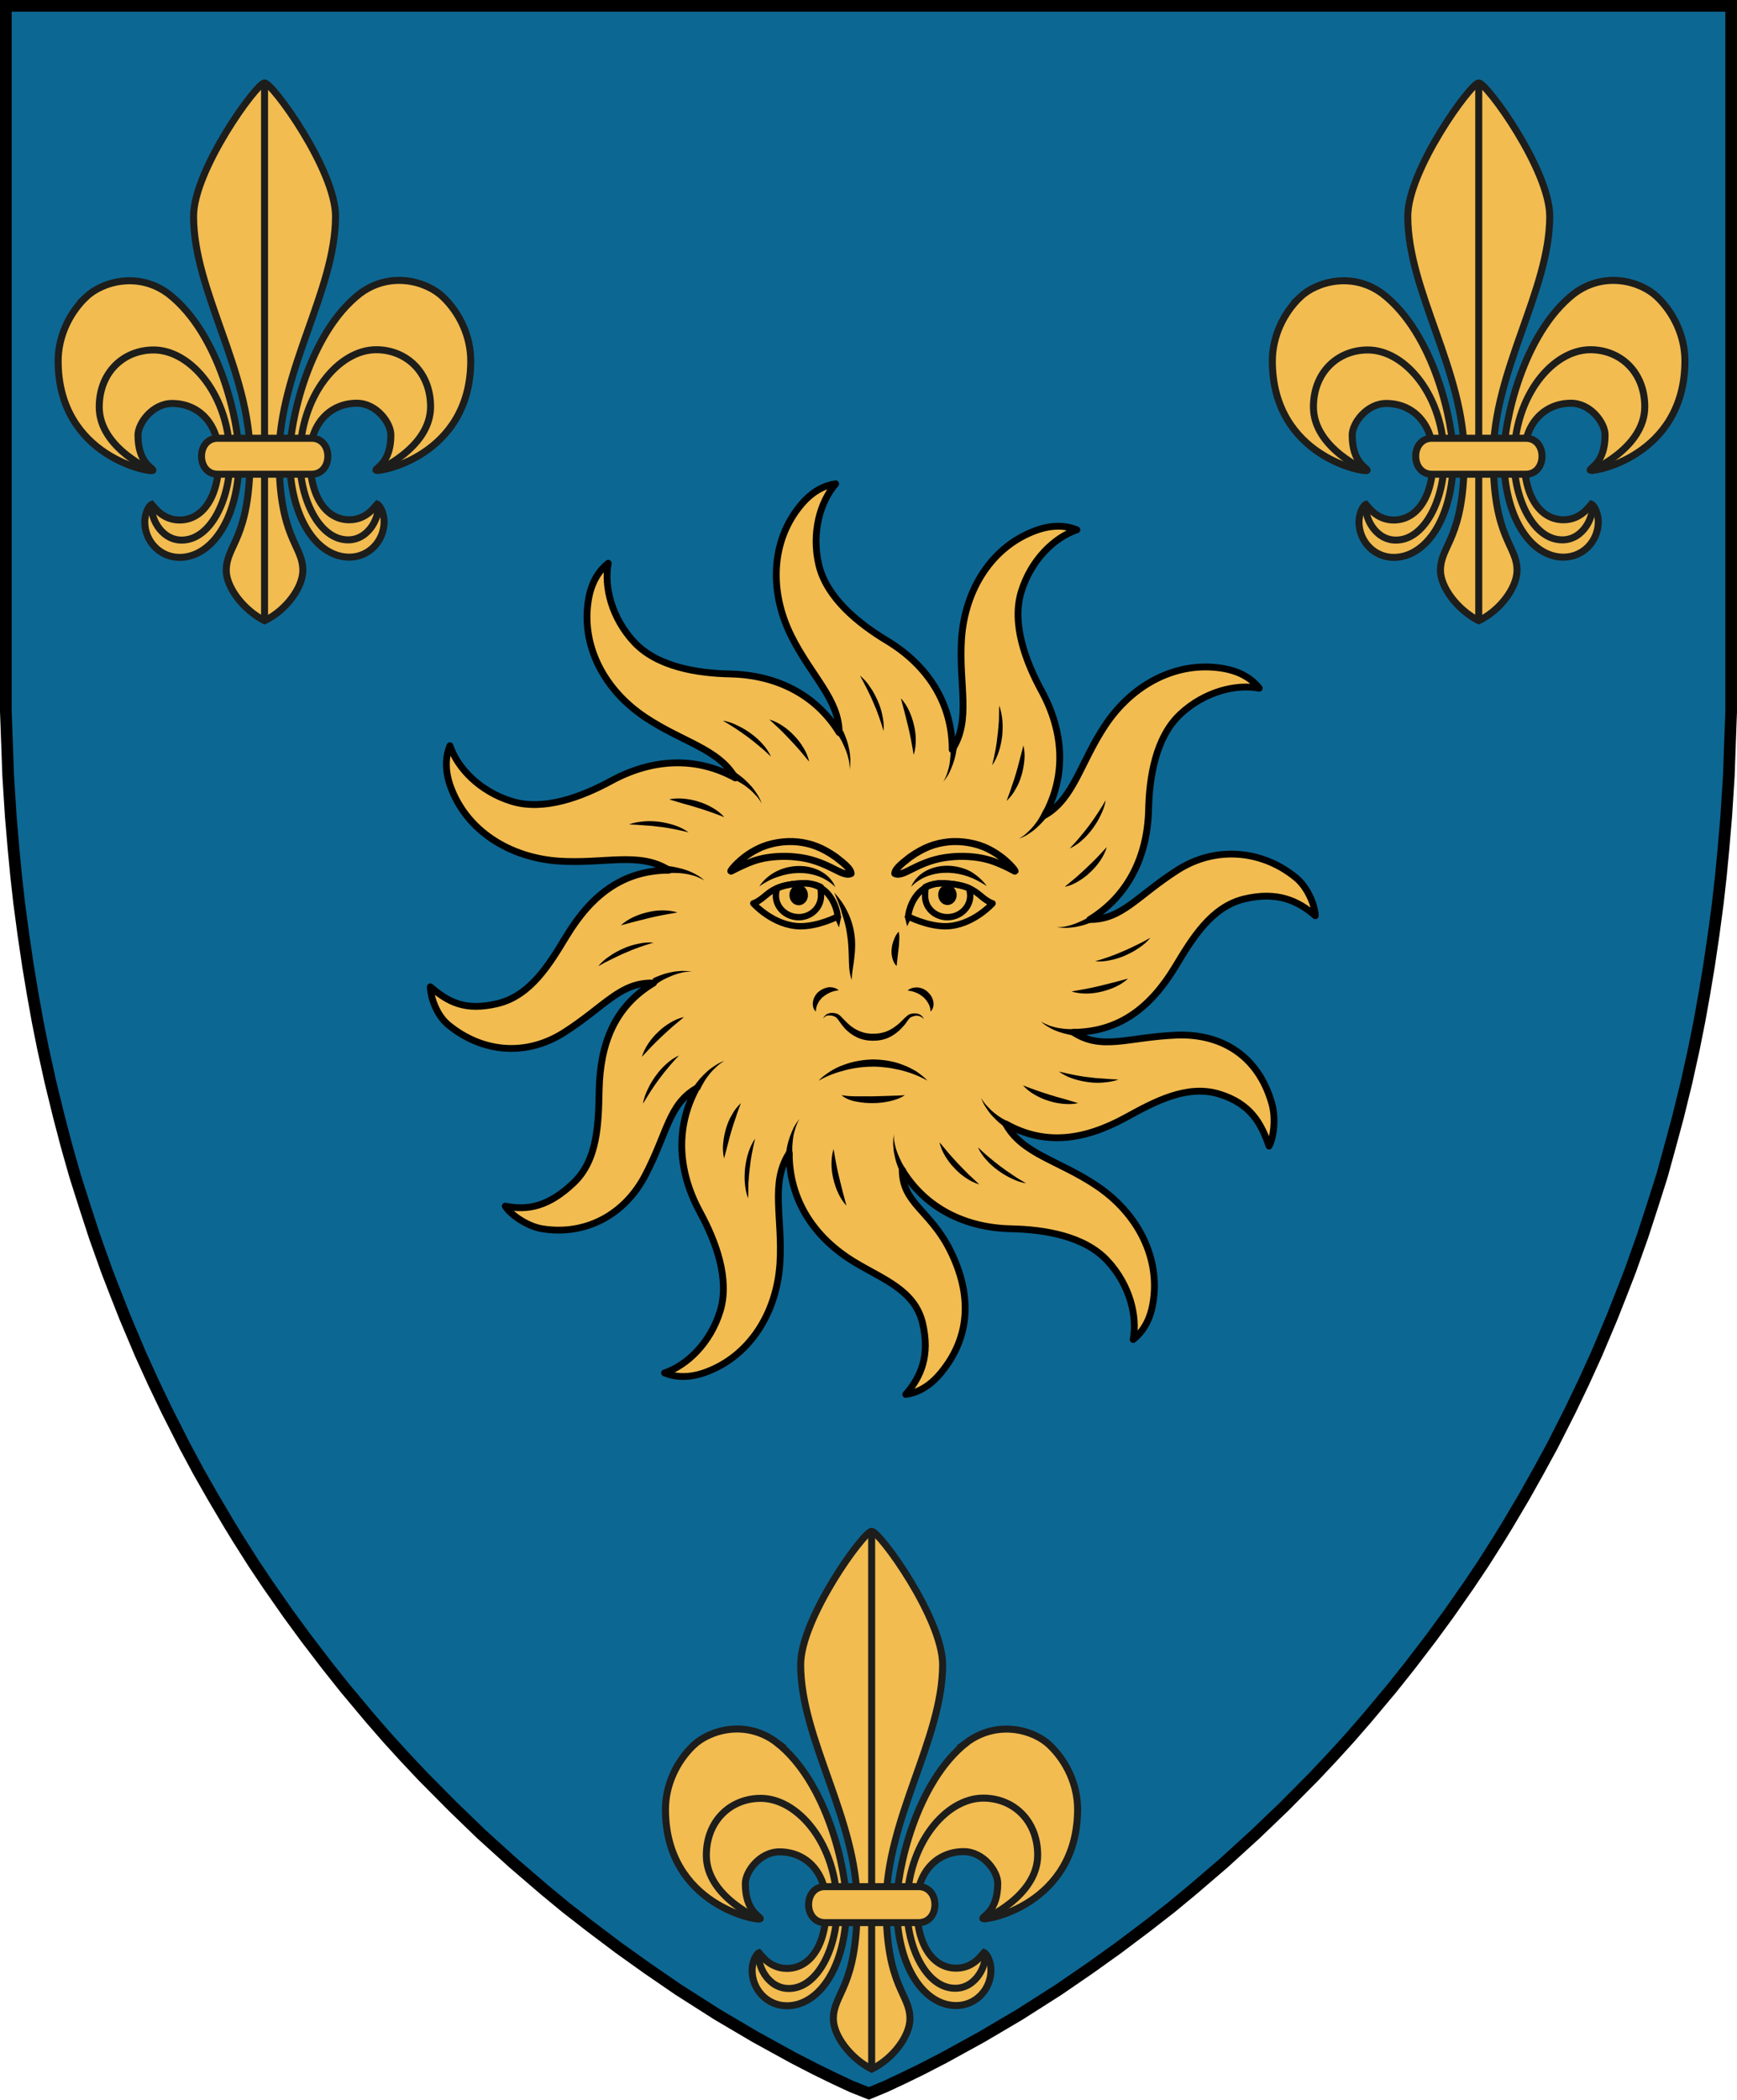 <?xml version="1.0" encoding="UTF-8" standalone="no"?>
<!-- Generator: Adobe Illustrator 23.0.2, SVG Export Plug-In . SVG Version: 6.00 Build 0)  -->

<svg
   xmlns:dc="http://purl.org/dc/elements/1.1/"
   xmlns:cc="http://creativecommons.org/ns#"
   xmlns:rdf="http://www.w3.org/1999/02/22-rdf-syntax-ns#"
   xmlns:svg="http://www.w3.org/2000/svg"
   xmlns="http://www.w3.org/2000/svg"
   xmlns:sodipodi="http://sodipodi.sourceforge.net/DTD/sodipodi-0.dtd"
   xmlns:inkscape="http://www.inkscape.org/namespaces/inkscape"
   version="1.1"
   id="Layer_1"
   x="0px"
   y="0px"
   width="743.9"
   height="898.798"
   viewBox="0 0 743.9 898.798"
   xml:space="preserve"
   sodipodi:docname="Brasão_da_França_Equinocial_(Maranhão)-1614.svg"
   inkscape:version="0.92.4 5da689c313, 2019-01-14"><defs
   id="defs1092">
	
	

		
		
		
		
		
		
		
		
		
		
		
		
		
		
		
		
		
		
		
		
		
		
		
		
		
		
		
		
		
		
		
		
		
		
		
		
		
		
		
		
		
		
		
		
		
		
		
		
		
		
		
		
		
		
		
		
		
		
		
		
		
		
		
	
			
			
			
				
			
				
			
			
			
			
				
			
				
			
			
		
			
		
			
		
			
		
			
		
			
		
			
		
			
		
			
		
			
		
			
		
			
		
			
		
			
		
			
		
			
		
			
		
			
		
			
		
			
		
			
		
			
		
			
		
			
		
			
		
			
		
			
		
			
		
			
		
			
		
			
		
			
		
			
		
			
		
			
		
			
		
			
		
			
		
			
		
			
		
			
		
			
		
			
		
			
		
			
		
			
		
			
		
			
		
			
		</defs><sodipodi:namedview
   pagecolor="#ffffff"
   bordercolor="#666666"
   borderopacity="1"
   objecttolerance="10"
   gridtolerance="10"
   guidetolerance="10"
   inkscape:pageopacity="0"
   inkscape:pageshadow="2"
   inkscape:window-width="1366"
   inkscape:window-height="716"
   id="namedview1090"
   showgrid="false"
   inkscape:zoom="0.54183485"
   inkscape:cx="339.65235"
   inkscape:cy="449.39893"
   inkscape:window-x="0"
   inkscape:window-y="28"
   inkscape:window-maximized="1"
   inkscape:current-layer="Layer_1"
   fit-margin-top="0"
   fit-margin-left="0"
   fit-margin-right="0"
   fit-margin-bottom="0" />
<polygon
   id="polygon815"
   points="505.4,870.9 517.3,862.4 529.4,853.3 540.2,844.9 549.4,837.3 562.8,825.8 576.4,813.4 588.5,801.8 601.4,788.8 609.3,780.4 616.5,772.5 623.9,764 634.7,751.1 642.5,741.3 651.6,729.4 659,719.3 667.6,707 673.9,697.6 680.5,687.2 684.3,681 691.4,669 697.4,658.3 703.4,647.3 711,632.3 716.8,620.2 722.4,607.9 728.9,592.5 733.2,581.6 736.8,572.3 742,557.7 746.4,544.2 750.4,531.6 753.9,518.9 757.3,506.3 760.9,491.6 764.1,477.1 766.4,465.6 768.5,453.9 770.5,441.9 772.5,428.4 774.3,414.9 775.6,403.3 776.7,391.8 777.9,377.7 779,360.4 779.4,349.2 780,332.9 780,30.9 41.1,30.9 41.1,332.9 41.7,349.2 42.1,360.4 43.2,377.7 44.4,391.8 45.5,403.3 46.8,414.9 48.6,428.4 50.6,441.9 52.6,453.9 54.7,465.6 57,477.1 60.2,491.6 63.8,506.3 67.1,518.9 70.7,531.6 74.7,544.2 79.1,557.7 84.3,572.3 87.9,581.6 92.2,592.5 98.7,607.9 104.3,620.2 110.1,632.3 117.7,647.3 123.7,658.3 129.7,669 136.8,681 140.6,687.2 147.2,697.6 153.5,707 162.1,719.3 169.5,729.4 178.6,741.3 186.4,751.1 197.2,764 204.6,772.5 211.8,780.4 219.7,788.8 232.6,801.8 244.6,813.4 258.3,825.8 271.7,837.3 280.9,844.9 291.7,853.3 303.8,862.4 315.7,870.9 329.1,880.1 345.9,890.8 362.2,900.4 378.4,909.3 387.9,914.2 395.7,918 403.4,921.6 410.7,924.5 417.7,921.6 425.4,918 433.2,914.2 442.7,909.3 458.9,900.4 475.2,890.8 492,880.1 "
   style="fill:#0d6793"
   transform="translate(-37.5,-28.4)" /><g
   id="g944"><path
     inkscape:connector-curvature="0"
     id="path1537"
     d="m 332.5,745.8 c -13.1,-9.8 -28.6,-5.3 -35.6,1.4 -7,6.7 -11.9,16.7 -11.9,27.3 0,41.4 40.6,48.1 40.6,46.8 0,-1 -6.4,-3.1 -6.4,-15 0,-5.2 6.3,-13.6 14.6,-13.6 11.1,0 20.1,8.3 20.1,23.1 0,17.5 -7.3,26.8 -16.9,26.8 -7.5,0 -11.1,-5.9 -11.9,-6.7 -1.4,0.6 -3,4.2 -3,7.5 0,8.3 6.5,15.2 14.9,15.2 13.8,0 25.5,-16.7 25.5,-42.9 0.1,-14.9 -8.1,-52.8 -30,-69.9 z"
     style="fill:#f2bc51;stroke:#1d1d1b;stroke-width:3;stroke-miterlimit:10" /><path
     inkscape:connector-curvature="0"
     id="path1517"
     d="m 414.1,745.8 c -21.9,17.1 -30.1,55 -30.1,69.8 0,26.2 11.7,42.9 25.5,42.9 8.4,0 14.9,-6.9 14.9,-15.2 0,-3.3 -1.6,-6.9 -3,-7.5 -0.8,0.8 -4.4,6.7 -11.9,6.7 -9.6,0 -16.9,-9.3 -16.9,-26.8 0,-14.8 9.1,-23.1 20.1,-23.1 8.4,0 14.6,8.4 14.6,13.6 0,11.9 -6.4,14 -6.4,15 0,1.3 40.6,-5.4 40.6,-46.8 0,-10.6 -4.9,-20.6 -11.9,-27.3 -6.8,-6.6 -22.3,-11 -35.5,-1.3 z"
     style="fill:#f2bc51;stroke:#1d1d1b;stroke-width:3;stroke-miterlimit:10" /><path
     inkscape:connector-curvature="0"
     id="path1493"
     d="m 403.7,712.6 c 0,-19.8 -27,-57.1 -30.4,-57.1 -3.4,0 -30.4,37.3 -30.4,57.1 0,31.9 24.2,66.1 24.2,102.8 0,35.4 -10.2,37.7 -10.2,48.8 0,7.1 7.2,16.8 16.4,21.5 9.4,-4.6 16.4,-14.4 16.4,-21.5 0,-11.1 -10.2,-13.4 -10.2,-48.8 0,-36.8 24.2,-71 24.2,-102.8 z"
     style="fill:#f2bc51;stroke:#1d1d1b;stroke-width:3;stroke-miterlimit:10" /><path
     inkscape:connector-curvature="0"
     id="path1705"
     d="m 325.3,836.2 c -1.4,4.2 3.2,15 12.5,15 12.5,0 20.7,-17.7 20.7,-34.6 0,-27.2 -16.7,-46.8 -32.7,-46.8 -12.9,0 -23.3,9.6 -23.3,24.4 0,17.9 23.2,27.5 23.2,27.5"
     style="fill:none;stroke:#1d1d1b;stroke-width:3;stroke-miterlimit:10" /><path
     inkscape:connector-curvature="0"
     id="path1669"
     d="m 421.2,821.6 c 0,0 23.2,-9.7 23.2,-27.5 0,-14.8 -10.4,-24.4 -23.3,-24.4 -16,0 -32.7,19.6 -32.7,46.8 0,16.9 8.2,34.6 20.7,34.6 9.3,0 13.9,-10.8 12.5,-15"
     style="fill:none;stroke:#1d1d1b;stroke-width:3;stroke-miterlimit:10" /><line
     id="line827"
     y2="885.7"
     x2="373.3"
     y1="655.4"
     x1="373.3"
     style="fill:none;stroke:#1d1d1b;stroke-width:3;stroke-miterlimit:10" /><path
     inkscape:connector-curvature="0"
     id="path1575"
     d="m 393.5,807.6 h -40.3 c -4.2,0 -6.9,3.4 -6.9,7.7 0,4.2 2.7,7.7 6.9,7.7 h 40.3 c 4.2,0 6.9,-3.4 6.9,-7.7 0,-4.2 -2.7,-7.7 -6.9,-7.7 z"
     style="fill:#f2bc51;stroke:#1d1d1b;stroke-width:3;stroke-miterlimit:10" /></g><g
   id="g1740"
   transform="translate(-37.5,-28.4)"><path
     id="path1519"
     d="m 707.1,266.9 c 8.4,0 14.9,-6.9 14.9,-15.2 0,-3.3 -1.6,-6.9 -3,-7.5 -0.8,0.8 -4.4,6.7 -11.9,6.7 -9.6,0 -16.9,-9.3 -16.9,-26.8 0,-14.8 9.1,-23.1 20.1,-23.1 8.4,0 14.6,8.4 14.6,13.6 0,11.9 -6.4,14 -6.4,15 0,1.3 40.6,-5.4 40.6,-46.8 0,-10.6 -4.9,-20.6 -11.9,-27.3 -7,-6.7 -22.5,-11.2 -35.6,-1.4 -21.9,17.1 -30.1,55 -30.1,69.8 0.1,26.3 11.8,43 25.6,43 z"
     style="fill:#f2bc51;stroke:#1d1d1b;stroke-width:3;stroke-miterlimit:10"
     inkscape:connector-curvature="0" /><path
     id="path1511"
     d="m 594.3,155.6 c -7,6.7 -11.9,16.7 -11.9,27.3 0,41.4 40.6,48.1 40.6,46.8 0,-1 -6.4,-3.1 -6.4,-15 0,-5.2 6.3,-13.6 14.6,-13.6 11.1,0 20.1,8.3 20.1,23.1 0,17.5 -7.3,26.8 -16.9,26.8 -7.5,0 -11.1,-5.9 -11.9,-6.7 -1.4,0.6 -3,4.2 -3,7.5 0,8.3 6.5,15.2 14.9,15.2 13.8,0 25.5,-16.7 25.5,-42.9 0,-14.8 -8.2,-52.7 -30.1,-69.8 -12.9,-9.8 -28.5,-5.4 -35.5,1.3 z"
     style="fill:#f2bc51;stroke:#1d1d1b;stroke-width:3;stroke-miterlimit:10"
     inkscape:connector-curvature="0" /><path
     id="path1507"
     d="m 654.4,272.6 c 0,7.1 7.2,16.8 16.4,21.5 9.4,-4.5 16.4,-14.4 16.4,-21.5 0,-11.1 -10.2,-13.4 -10.2,-48.8 0,-36.8 24.2,-71 24.2,-102.8 0,-19.8 -27,-57.1 -30.4,-57.1 -3.4,0 -30.4,37.3 -30.4,57.1 0,31.9 24.2,66.1 24.2,102.8 0,35.4 -10.2,37.7 -10.2,48.8 z"
     style="fill:#f2bc51;stroke:#1d1d1b;stroke-width:3;stroke-miterlimit:10"
     inkscape:connector-curvature="0" /><path
     id="path1683"
     d="m 622.8,244.6 c -1.4,4.2 3.2,15 12.5,15 12.5,0 20.7,-17.7 20.7,-34.6 0,-27.2 -16.7,-46.8 -32.7,-46.8 -12.9,0 -23.3,9.6 -23.3,24.4 0,17.9 23.2,27.5 23.2,27.5"
     style="fill:none;stroke:#1d1d1b;stroke-width:3;stroke-miterlimit:10"
     inkscape:connector-curvature="0" /><path
     id="path1661"
     d="m 718.7,230 c 0,0 23.2,-9.7 23.2,-27.5 0,-14.8 -10.4,-24.4 -23.3,-24.4 -16,0 -32.7,19.6 -32.7,46.8 0,16.9 8.2,34.6 20.7,34.6 9.3,0 13.9,-10.8 12.5,-15"
     style="fill:none;stroke:#1d1d1b;stroke-width:3;stroke-miterlimit:10"
     inkscape:connector-curvature="0" /><line
     id="line835"
     y2="293.3"
     x2="670.8"
     y1="63"
     x1="670.8"
     style="fill:none;stroke:#1d1d1b;stroke-width:3;stroke-miterlimit:10" /><path
     id="path1571"
     d="m 691,216 h -40.3 c -4.2,0 -6.9,3.4 -6.9,7.7 0,4.3 2.7,7.7 6.9,7.7 H 691 c 4.2,0 6.9,-3.4 6.9,-7.7 0,-4.3 -2.7,-7.7 -6.9,-7.7 z"
     style="fill:#f2bc51;stroke:#1d1d1b;stroke-width:3;stroke-miterlimit:10"
     inkscape:connector-curvature="0" /></g><g
   id="g1749"
   transform="translate(-37.5,-28.4)"><path
     id="path1469"
     d="m 134.4,272.6 c 0,7.1 7.2,16.8 16.4,21.5 9.4,-4.5 16.4,-14.4 16.4,-21.5 0,-11.1 -10.2,-13.4 -10.2,-48.8 0,-36.8 24.2,-71 24.2,-102.8 0,-19.8 -27,-57.1 -30.4,-57.1 -3.4,0 -30.4,37.3 -30.4,57.1 0,31.9 24.2,66.1 24.2,102.8 0,35.4 -10.2,37.7 -10.2,48.8 z"
     style="fill:#f2bc51;stroke:#1d1d1b;stroke-width:3;stroke-miterlimit:10"
     inkscape:connector-curvature="0" /><path
     id="path1463"
     d="m 187.1,266.9 c 8.4,0 14.9,-6.9 14.9,-15.2 0,-3.3 -1.6,-6.9 -3,-7.5 -0.8,0.8 -4.4,6.7 -11.9,6.7 -9.6,0 -16.9,-9.3 -16.9,-26.8 0,-14.8 9.1,-23.1 20.1,-23.1 8.4,0 14.6,8.4 14.6,13.6 0,11.9 -6.4,14 -6.4,15 0,1.3 40.6,-5.4 40.6,-46.8 0,-10.6 -4.9,-20.6 -11.9,-27.3 -7,-6.7 -22.5,-11.2 -35.6,-1.4 -21.9,17.1 -30.1,55 -30.1,69.8 0.1,26.3 11.8,43 25.6,43 z"
     style="fill:#f2bc51;stroke:#1d1d1b;stroke-width:3;stroke-miterlimit:10"
     inkscape:connector-curvature="0" /><path
     id="path1457"
     d="m 74.3,155.6 c -7,6.7 -11.9,16.7 -11.9,27.3 0,41.4 40.6,48.1 40.6,46.8 0,-1 -6.4,-3.1 -6.4,-15 0,-5.2 6.3,-13.6 14.6,-13.6 11.1,0 20.1,8.3 20.1,23.1 0,17.5 -7.3,26.8 -16.9,26.8 -7.5,0 -11.1,-5.9 -11.9,-6.7 -1.4,0.6 -3,4.2 -3,7.5 0,8.3 6.5,15.2 14.9,15.2 13.8,0 25.5,-16.7 25.5,-42.9 0,-14.8 -8.2,-52.7 -30.1,-69.8 -12.9,-9.8 -28.5,-5.4 -35.5,1.3 z"
     style="fill:#f2bc51;stroke:#1d1d1b;stroke-width:3;stroke-miterlimit:10"
     inkscape:connector-curvature="0" /><path
     id="path1711"
     d="m 198.7,230 c 0,0 23.2,-9.7 23.2,-27.5 0,-14.8 -10.4,-24.4 -23.3,-24.4 -16,0 -32.7,19.6 -32.7,46.8 0,16.9 8.2,34.6 20.7,34.6 9.3,0 13.9,-10.8 12.5,-15"
     style="fill:none;stroke:#1d1d1b;stroke-width:3;stroke-miterlimit:10"
     inkscape:connector-curvature="0" /><path
     id="path1687"
     d="m 102.8,244.6 c -1.4,4.2 3.2,15 12.5,15 12.5,0 20.7,-17.7 20.7,-34.6 0,-27.2 -16.7,-46.8 -32.7,-46.8 -12.9,0 -23.3,9.6 -23.3,24.4 0,17.9 23.2,27.5 23.2,27.5"
     style="fill:none;stroke:#1d1d1b;stroke-width:3;stroke-miterlimit:10"
     inkscape:connector-curvature="0" /><line
     id="line845"
     y2="293.3"
     x2="150.8"
     y1="63"
     x1="150.8"
     style="fill:none;stroke:#1d1d1b;stroke-width:3;stroke-miterlimit:10" /><path
     id="path1565"
     d="m 171,216 h -40.3 c -4.2,0 -6.9,3.4 -6.9,7.7 0,4.3 2.7,7.7 6.9,7.7 H 171 c 4.2,0 6.9,-3.4 6.9,-7.7 0,-4.3 -2.7,-7.7 -6.9,-7.7 z"
     style="fill:#f2bc51;stroke:#1d1d1b;stroke-width:3;stroke-miterlimit:10"
     inkscape:connector-curvature="0" /></g><polygon
   id="polygon857"
   points="504.3,870.9 516.2,862.4 528.3,853.3 539.1,844.9 548.3,837.3 561.7,825.8 575.3,813.4 587.4,801.8 600.3,788.8 608.2,780.4 615.4,772.5 622.8,764 633.6,751.1 641.4,741.3 650.5,729.4 657.9,719.3 666.5,707 672.8,697.6 679.4,687.2 683.2,681 690.3,669 696.3,658.3 702.3,647.3 709.9,632.3 715.7,620.2 721.3,607.9 727.8,592.5 732.1,581.6 735.7,572.3 740.9,557.7 745.3,544.2 749.3,531.6 752.8,518.9 756.2,506.3 759.8,491.6 763,477.1 765.3,465.6 767.4,453.9 769.4,441.9 771.4,428.4 773.2,414.9 774.5,403.3 775.6,391.8 776.8,377.7 777.9,360.4 778.3,349.2 778.9,332.9 778.9,30.9 40,30.9 40,332.9 40.6,349.2 41,360.4 42.1,377.7 43.3,391.8 44.4,403.3 45.7,414.9 47.5,428.4 49.5,441.9 51.5,453.9 53.6,465.6 55.9,477.1 59.1,491.6 62.7,506.3 66,518.9 69.6,531.6 73.6,544.2 78,557.7 83.2,572.3 86.8,581.6 91.1,592.5 97.6,607.9 103.2,620.2 109,632.3 116.6,647.3 122.5,658.3 128.6,669 135.7,681 139.5,687.2 146.1,697.6 152.4,707 161,719.3 168.4,729.4 177.5,741.3 185.3,751.1 196.1,764 203.5,772.5 210.7,780.4 218.6,788.8 231.5,801.8 243.5,813.4 257.2,825.8 270.6,837.3 279.8,844.9 290.6,853.3 302.7,862.4 314.6,870.9 328,880.1 344.8,890.8 361.1,900.4 377.3,909.3 386.8,914.2 394.6,918 402.3,921.6 409.6,924.5 416.6,921.6 424.3,918 432.1,914.2 441.6,909.3 457.8,900.4 474.1,890.8 490.9,880.1 "
   style="fill:none;stroke:#000000;stroke-width:5;stroke-miterlimit:10"
   transform="translate(-37.5,-28.4)" /><g
   id="g1653"
   transform="translate(-37.5,159.6)"><path
     id="path1577"
     d="m 431,216 h -40.3 c -4.2,0 -6.9,3.4 -6.9,7.7 0,4.3 2.7,7.7 6.9,7.7 H 431 c 4.2,0 6.9,-3.4 6.9,-7.7 0,-4.3 -2.7,-7.7 -6.9,-7.7 z"
     style="fill:#f2bc51;stroke:#1d1d1b;stroke-width:3;stroke-miterlimit:10"
     inkscape:connector-curvature="0" /><path
     inkscape:connector-curvature="0"
     id="path861"
     d="m 541.2,283.5 c -21,0.9 -31.7,6.7 -44,-1.2 19.7,-0.2 33.1,-10.6 43.7,-28.2 7.2,-11.9 15.3,-25.5 29.5,-28.9 13.9,-3.3 22.8,0.6 30.4,7.2 0,-3.8 -3,-12 -8.3,-16.3 -14.5,-11.9 -34.4,-13.7 -50.8,-3.2 -17.2,11 -23.7,21.2 -37.5,21.1 16.3,-10 24.7,-26.8 25.2,-46.9 0.3,-13.9 3,-31.1 13.6,-41 10.4,-9.7 23.9,-13 33.8,-11.1 -3.6,-4.6 -9,-7.4 -15.7,-8.5 -19.3,-3.2 -38.4,6.5 -50.3,24.4 -10.7,16.1 -13.4,31.3 -25.9,38.5 9.3,-16.9 8.3,-35.7 -1.4,-53.4 -6.6,-12.2 -12.9,-28.5 -8.6,-42.4 4.2,-13.6 14.2,-23.2 23.8,-26.4 -5.4,-2.2 -11.5,-2 -17.9,0.4 -18.3,6.8 -30,24.8 -31.5,46.2 -1.3,19.9 4.3,34.7 -4,47.5 0,-19.9 -10.5,-36.2 -28.2,-46.8 -11.9,-7.2 -25.5,-18.1 -28.9,-32.2 -3.3,-13.9 0.6,-27.2 7.2,-34.8 -5.8,0.8 -10.9,4.1 -15.2,9.4 -12.4,15.1 -13.4,36.6 -3.8,55.8 8.6,17.2 20.4,27 20.5,41.3 -10,-16.2 -26.8,-24.7 -46.8,-25.1 -13.9,-0.3 -31.1,-3 -41,-13.6 -9.7,-10.4 -13,-23.9 -11.1,-33.8 -4.6,3.6 -7.4,9 -8.5,15.7 -3.2,19.3 6.5,38.4 24.4,50.3 16.1,10.7 31.3,13.4 38.5,25.9 -16.9,-9.3 -35.7,-8.3 -53.4,1.4 -12.2,6.6 -28.5,12.9 -42.4,8.6 -13.6,-4.2 -23.2,-14.2 -26.4,-23.8 -2.2,5.4 -2,11.5 0.4,17.9 6.8,18.3 24.8,30 46.2,31.5 19.8,1.3 34.5,-4.2 47.2,3.9 -19.8,0.1 -33.2,10.6 -43.9,28.2 -7.2,11.9 -15.3,25.5 -29.5,28.9 -13.9,3.3 -21.1,-0.6 -28.8,-7.2 0,3.8 2.4,12 7.7,16.3 14.5,11.9 33.3,13.7 49.7,3.2 17.5,-11.2 23.9,-21.5 38.2,-21.1 -16.6,10 -22.9,25.7 -23.3,46 -0.3,13.9 -0.5,29.8 -11.1,39.7 -10.4,9.8 -19.2,11.8 -29.1,9.8 1.9,3.3 9.1,8.6 15.8,9.7 18.5,3 35.4,-5.9 44.3,-23.2 9.4,-18.1 9.9,-30 21.7,-36.9 -9,16.8 -8,35.4 1.6,53 6.6,12.2 12.9,28.5 8.6,42.4 -4.2,13.6 -14.2,23.2 -23.8,26.4 5.4,2.2 11.5,2 17.9,-0.4 18.3,-6.8 30,-24.8 31.5,-46.2 1.3,-19.9 -4.3,-34.7 4,-47.5 0,19.9 10.5,36.2 28.2,46.8 11.9,7.2 25.5,11.8 28.9,25.9 3.3,13.9 -0.6,23 -7.2,30.6 5.8,-0.8 10.9,-4.1 15.2,-9.4 12.4,-15.1 13.4,-33.1 3.8,-52.3 -8.6,-17.2 -20.4,-20 -20.5,-34.3 10,16.2 26.8,24.7 46.8,25.1 13.9,0.3 31.1,3 41,13.6 9.7,10.4 13,23.9 11.1,33.8 4.6,-3.6 7.4,-9 8.5,-15.7 3.2,-19.3 -6.5,-38.4 -24.4,-50.3 -16.2,-10.8 -31.6,-13.4 -38.7,-26.3 16.9,9.4 33.6,7 51.4,-2.7 12.2,-6.7 26.1,-14.3 40,-10.1 13.7,4.2 18.1,12.8 21.4,22.3 1.9,-3.3 3.1,-12 1.1,-18.5 -5.8,-20.2 -21.5,-29.8 -40.9,-29 z"
     style="fill:#f2bc51;stroke:#000000;stroke-width:2.912;stroke-linejoin:round;stroke-miterlimit:10" /><path
     d="m 423.3,139.3 c 1.5,1.6 2.6,3.4 3.5,5.3 0.9,1.9 1.6,4 2.1,6.1 0.5,2.1 0.8,4.2 0.8,6.4 0,2.1 -0.2,4.3 -0.9,6.4 -0.4,-2.1 -0.7,-4.2 -1.1,-6.2 -0.4,-2 -0.8,-4 -1.3,-6 -0.5,-2 -1,-4 -1.5,-6 z"
     id="path863"
     inkscape:connector-curvature="0" /><path
     d="m 405.8,129.6 c 1.7,1.4 3.2,3.1 4.4,5 1.3,1.8 2.3,3.8 3.2,5.8 0.9,2 1.6,4.2 2,6.3 0.5,2.2 0.7,4.4 0.5,6.6 -0.6,-2.1 -1.3,-4.2 -2,-6.2 -0.7,-2 -1.5,-4 -2.4,-6 -0.8,-2 -1.8,-3.9 -2.7,-5.8 -0.9,-1.8 -1.9,-3.7 -3,-5.7 z"
     id="path867"
     inkscape:connector-curvature="0" /><path
     d="m 400,356.5 c -1.5,-1.6 -2.6,-3.4 -3.5,-5.3 -0.9,-1.9 -1.6,-4 -2.1,-6.1 -0.5,-2.1 -0.8,-4.2 -0.8,-6.4 0,-2.1 0.2,-4.3 0.9,-6.4 0.4,2.1 0.7,4.2 1.1,6.2 0.4,2 0.8,4 1.3,6 0.5,2 1,4 1.5,6 z"
     id="path871"
     inkscape:connector-curvature="0" /><path
     d="m 475.8,159.5 c 0.5,2.1 0.6,4.3 0.4,6.4 -0.2,2.1 -0.6,4.3 -1.2,6.3 -0.6,2.1 -1.4,4.1 -2.5,5.9 -1,1.9 -2.3,3.6 -3.9,5.1 0.7,-2 1.5,-3.9 2.1,-5.9 0.7,-1.9 1.3,-3.9 1.9,-5.8 0.6,-2 1.1,-3.9 1.6,-5.9 z"
     id="path879"
     inkscape:connector-curvature="0" /><path
     d="m 465.4,142.4 c 0.8,2.1 1.2,4.3 1.4,6.5 0.2,2.2 0.1,4.4 -0.1,6.6 -0.3,2.2 -0.7,4.4 -1.4,6.5 -0.7,2.1 -1.6,4.2 -2.9,6 0.5,-2.2 1,-4.2 1.4,-6.4 0.4,-2.1 0.7,-4.2 0.9,-6.3 0.3,-2.1 0.4,-4.3 0.6,-6.4 0,-2.1 0.1,-4.3 0.1,-6.5 z"
     id="path883"
     inkscape:connector-curvature="0" /><path
     d="m 347.6,336.3 c -0.5,-2.1 -0.6,-4.3 -0.4,-6.4 0.2,-2.1 0.6,-4.3 1.2,-6.3 0.6,-2.1 1.4,-4.1 2.5,-5.9 1,-1.9 2.3,-3.6 3.9,-5.1 -0.7,2 -1.5,3.9 -2.1,5.9 -0.7,1.9 -1.3,3.9 -1.9,5.8 -0.6,2 -1.1,3.9 -1.6,5.9 z"
     id="path887"
     inkscape:connector-curvature="0" /><path
     d="m 357.9,353.4 c -0.8,-2.1 -1.2,-4.3 -1.4,-6.5 -0.2,-2.2 -0.1,-4.4 0.1,-6.6 0.3,-2.2 0.7,-4.4 1.4,-6.5 0.7,-2.1 1.6,-4.2 2.9,-6 -0.5,2.2 -1,4.2 -1.4,6.4 -0.4,2.1 -0.7,4.2 -0.9,6.3 -0.3,2.1 -0.4,4.3 -0.6,6.4 0,2.1 0,4.3 -0.1,6.5 z"
     id="path891"
     inkscape:connector-curvature="0" /><path
     d="m 520.6,259.3 c -1.6,1.5 -3.4,2.6 -5.3,3.5 -1.9,0.9 -4,1.6 -6.1,2.1 -2.1,0.5 -4.2,0.8 -6.4,0.8 -2.1,0 -4.3,-0.2 -6.4,-0.9 2.1,-0.4 4.2,-0.7 6.2,-1.1 2,-0.4 4,-0.8 6,-1.3 2,-0.5 4,-1 6,-1.5 z"
     id="path895"
     inkscape:connector-curvature="0" /><path
     d="m 530.2,241.8 c -1.4,1.7 -3.1,3.2 -5,4.4 -1.8,1.3 -3.8,2.3 -5.8,3.2 -2,0.9 -4.2,1.6 -6.3,2 -2.2,0.5 -4.4,0.7 -6.6,0.5 2.1,-0.6 4.2,-1.3 6.2,-2 2,-0.7 4,-1.5 6,-2.4 2,-0.8 3.9,-1.8 5.8,-2.7 1.9,-0.9 3.8,-1.9 5.7,-3 z"
     id="path899"
     inkscape:connector-curvature="0" /><path
     d="m 303.4,236.5 c 1.6,-1.5 3.4,-2.6 5.3,-3.5 1.9,-0.9 4,-1.6 6.1,-2.1 2.1,-0.5 4.2,-0.8 6.4,-0.8 2.1,0 4.3,0.2 6.4,0.9 -2.1,0.4 -4.2,0.7 -6.2,1.1 -2,0.4 -4,0.8 -6,1.3 -2,0.5 -4,1 -6,1.5 z"
     id="path903"
     inkscape:connector-curvature="0" /><path
     d="m 293.7,254 c 1.4,-1.7 3.1,-3.2 5,-4.4 1.8,-1.3 3.8,-2.3 5.8,-3.2 2,-0.9 4.2,-1.6 6.3,-2 2.2,-0.5 4.4,-0.7 6.6,-0.5 -2.1,0.6 -4.2,1.3 -6.2,2 -2,0.7 -4,1.5 -6,2.4 -2,0.8 -3.9,1.8 -5.8,2.7 -1.9,0.9 -3.8,1.9 -5.7,3 z"
     id="path907"
     inkscape:connector-curvature="0" /><path
     d="m 511.5,203 c -0.6,2.1 -1.6,4 -2.8,5.8 -1.2,1.8 -2.6,3.4 -4.2,4.9 -1.5,1.5 -3.3,2.8 -5.1,3.9 -1.8,1.1 -3.8,2 -5.9,2.4 1.7,-1.4 3.2,-2.7 4.8,-4 1.5,-1.3 3,-2.7 4.5,-4.1 1.5,-1.4 2.9,-2.8 4.4,-4.3 z"
     id="path911"
     inkscape:connector-curvature="0" /><path
     d="m 511,183 c -0.3,2.2 -1.1,4.3 -2.1,6.3 -0.9,2 -2.1,3.9 -3.4,5.7 -1.3,1.8 -2.8,3.5 -4.4,4.9 -1.6,1.5 -3.5,2.8 -5.5,3.7 1.5,-1.6 3,-3.2 4.3,-4.8 1.4,-1.6 2.7,-3.3 4,-5 1.3,-1.7 2.5,-3.5 3.7,-5.3 1.2,-1.8 2.3,-3.6 3.4,-5.5 z"
     id="path915"
     inkscape:connector-curvature="0" /><path
     d="m 312.4,292.8 c 0.6,-2.1 1.6,-4 2.8,-5.8 1.2,-1.8 2.6,-3.4 4.2,-4.9 1.5,-1.5 3.3,-2.8 5.1,-3.9 1.8,-1.1 3.8,-2 5.9,-2.4 -1.7,1.4 -3.2,2.7 -4.8,4 -1.5,1.3 -3,2.7 -4.5,4.1 -1.5,1.4 -2.9,2.8 -4.4,4.3 z"
     id="path919"
     inkscape:connector-curvature="0" /><path
     d="m 312.9,312.8 c 0.3,-2.2 1.1,-4.3 2.1,-6.3 0.9,-2 2.1,-3.9 3.4,-5.7 1.3,-1.8 2.8,-3.5 4.4,-4.9 1.6,-1.5 3.5,-2.8 5.5,-3.7 -1.5,1.6 -3,3.2 -4.3,4.8 -1.4,1.6 -2.7,3.3 -4,5 -1.3,1.7 -2.5,3.5 -3.7,5.3 -1.1,1.8 -2.3,3.6 -3.4,5.5 z"
     id="path923"
     inkscape:connector-curvature="0" /><path
     d="m 456.9,347.4 c -2.1,-0.6 -4,-1.6 -5.8,-2.8 -1.8,-1.2 -3.4,-2.6 -4.9,-4.2 -1.5,-1.5 -2.8,-3.3 -3.9,-5.1 -1.1,-1.8 -2,-3.8 -2.4,-5.9 1.4,1.7 2.7,3.2 4,4.8 1.3,1.5 2.7,3 4.1,4.5 1.4,1.5 2.8,2.9 4.3,4.4 z"
     id="path927"
     inkscape:connector-curvature="0" /><path
     d="m 476.9,346.9 c -2.2,-0.3 -4.3,-1.1 -6.3,-2.1 -2,-0.9 -3.9,-2.1 -5.7,-3.4 -1.8,-1.3 -3.5,-2.8 -4.9,-4.4 -1.5,-1.6 -2.8,-3.5 -3.7,-5.5 1.6,1.5 3.2,3 4.8,4.3 1.6,1.4 3.3,2.7 5,4 1.7,1.3 3.5,2.5 5.3,3.7 1.7,1.2 3.6,2.3 5.5,3.4 z"
     id="path931"
     inkscape:connector-curvature="0" /><path
     d="m 367,148.4 c 2.1,0.6 4,1.6 5.8,2.8 1.8,1.2 3.4,2.6 4.9,4.2 1.5,1.5 2.8,3.3 3.9,5.1 1.1,1.8 2,3.8 2.4,5.9 -1.4,-1.7 -2.7,-3.2 -4,-4.8 -1.3,-1.5 -2.7,-3 -4.1,-4.5 -1.4,-1.5 -2.8,-2.9 -4.3,-4.4 z"
     id="path935"
     inkscape:connector-curvature="0" /><path
     d="m 347.1,148.9 c 2.2,0.3 4.3,1.1 6.3,2.1 2,0.9 3.9,2.1 5.7,3.4 1.8,1.3 3.5,2.8 4.9,4.4 1.5,1.6 2.8,3.5 3.7,5.5 -1.6,-1.5 -3.2,-3 -4.8,-4.3 -1.6,-1.4 -3.3,-2.7 -5,-4 -1.7,-1.3 -3.5,-2.5 -5.3,-3.7 -1.8,-1.2 -3.6,-2.3 -5.5,-3.4 z"
     id="path939"
     inkscape:connector-curvature="0" /><path
     d="m 324.1,182.6 c 2.1,-0.5 4.3,-0.5 6.4,-0.3 2.1,0.2 4.2,0.6 6.3,1.3 2,0.6 4,1.5 5.9,2.6 1.9,1.1 3.6,2.4 5,4 -2,-0.8 -3.9,-1.5 -5.9,-2.2 -1.9,-0.7 -3.9,-1.3 -5.8,-1.9 -1.9,-0.6 -3.9,-1.2 -5.9,-1.7 z"
     id="path943"
     inkscape:connector-curvature="0" /><path
     d="m 306.9,193.3 c 2.1,-0.8 4.3,-1.1 6.5,-1.3 2.2,-0.2 4.4,-0.1 6.6,0.2 2.2,0.3 4.4,0.8 6.5,1.5 2.1,0.7 4.1,1.7 5.9,3 -2.1,-0.5 -4.2,-1 -6.3,-1.4 -2.1,-0.4 -4.2,-0.8 -6.3,-1 -2.1,-0.3 -4.2,-0.5 -6.4,-0.6 -2.1,-0.2 -4.3,-0.3 -6.5,-0.4 z"
     id="path947"
     inkscape:connector-curvature="0" /><path
     d="m 499.2,312.6 c -2.1,0.5 -4.3,0.5 -6.4,0.3 -2.1,-0.2 -4.2,-0.6 -6.3,-1.3 -2,-0.6 -4,-1.5 -5.9,-2.6 -1.9,-1.1 -3.6,-2.4 -5,-4 2,0.8 3.9,1.5 5.9,2.2 1.9,0.7 3.9,1.3 5.8,1.9 1.9,0.6 3.9,1.2 5.9,1.7 z"
     id="path951"
     inkscape:connector-curvature="0" /><path
     d="m 516.5,302.5 c -2.1,0.8 -4.3,1.1 -6.5,1.3 -2.2,0.2 -4.4,0.1 -6.6,-0.2 -2.2,-0.3 -4.4,-0.8 -6.5,-1.5 -2.1,-0.7 -4.1,-1.7 -5.9,-3 2.1,0.5 4.2,1 6.3,1.4 2.1,0.4 4.2,0.8 6.3,1 2.1,0.3 4.2,0.5 6.4,0.6 2.1,0.2 4.3,0.3 6.5,0.4 z"
     id="path955"
     inkscape:connector-curvature="0" /><path
     d="m 398.4,153 c 0.7,1.4 1.2,2.7 1.7,4.1 0.5,1.4 0.8,2.8 1.1,4.2 0.3,1.4 0.4,2.9 0.5,4.3 0,1.4 -0.1,2.9 -0.3,4.3 0,-1.4 -0.1,-2.8 -0.4,-4.2 -0.3,-1.4 -0.7,-2.7 -1.2,-4 -0.5,-1.3 -1.1,-2.5 -1.7,-3.8 -0.6,-1.2 -1.4,-2.4 -2.1,-3.4 z"
     id="path959"
     inkscape:connector-curvature="0" /><path
     d="m 423.3,342.8 c -0.7,-1.4 -1.2,-2.7 -1.7,-4.1 -0.5,-1.4 -0.8,-2.8 -1.1,-4.2 -0.3,-1.4 -0.4,-2.9 -0.5,-4.3 0,-1.4 0.1,-2.9 0.3,-4.3 0,1.4 0.1,2.8 0.4,4.2 0.3,1.4 0.7,2.7 1.2,4 0.5,1.3 1.1,2.5 1.7,3.8 0.6,1.2 1.4,2.4 2.1,3.4 z"
     id="path963"
     inkscape:connector-curvature="0" /><path
     d="m 447.4,158.9 c -0.1,1.6 -0.3,3 -0.6,4.4 -0.3,1.4 -0.7,2.8 -1.2,4.2 -0.5,1.4 -1.1,2.7 -1.7,4 -0.7,1.3 -1.5,2.4 -2.4,3.5 0.7,-1.2 1.3,-2.5 1.7,-3.8 0.4,-1.3 0.8,-2.7 1,-4 0.2,-1.4 0.3,-2.7 0.4,-4.1 0,-1.4 0,-2.8 -0.1,-4 z"
     id="path967"
     inkscape:connector-curvature="0" /><path
     d="m 374,335.5 c 0.1,-1.6 0.3,-3 0.6,-4.4 0.3,-1.4 0.7,-2.8 1.2,-4.2 0.5,-1.4 1.1,-2.7 1.7,-4 0.7,-1.3 1.5,-2.4 2.4,-3.5 -0.7,1.2 -1.3,2.5 -1.7,3.8 -0.4,1.3 -0.8,2.7 -1,4 -0.2,1.4 -0.3,2.7 -0.4,4.1 0,1.4 0,2.8 0.1,4 z"
     id="path971"
     inkscape:connector-curvature="0" /><path
     d="m 506.9,234.3 c -1.4,0.7 -2.7,1.2 -4.1,1.7 -1.4,0.5 -2.8,0.8 -4.2,1.1 -1.4,0.3 -2.9,0.4 -4.3,0.5 -1.4,0 -2.9,-0.1 -4.3,-0.3 1.4,0 2.8,-0.1 4.2,-0.4 1.4,-0.3 2.7,-0.7 4,-1.2 1.3,-0.5 2.5,-1.1 3.8,-1.7 1.2,-0.6 2.4,-1.4 3.4,-2.1 z"
     id="path975"
     inkscape:connector-curvature="0" /><path
     d="m 317,259.3 c 1.4,-0.7 2.7,-1.2 4.1,-1.7 1.4,-0.5 2.8,-0.8 4.2,-1.1 1.4,-0.3 2.9,-0.4 4.3,-0.5 1.4,0 2.9,0.1 4.3,0.3 -1.4,0 -2.8,0.1 -4.2,0.4 -1.4,0.3 -2.7,0.7 -4,1.2 -1.3,0.5 -2.5,1.1 -3.8,1.7 -1.2,0.6 -2.4,1.4 -3.4,2.1 z"
     id="path979"
     inkscape:connector-curvature="0" /><path
     d="m 487.1,188.3 c -0.9,1.3 -1.8,2.4 -2.7,3.5 -1,1.1 -2,2.1 -3.1,3.1 -1.1,1 -2.3,1.8 -3.5,2.6 -1.2,0.8 -2.5,1.4 -3.9,1.9 1.2,-0.7 2.4,-1.5 3.4,-2.5 1,-0.9 2,-1.9 2.9,-3 0.9,-1.1 1.7,-2.2 2.4,-3.4 0.7,-1.2 1.4,-2.4 1.9,-3.6 z"
     id="path983"
     inkscape:connector-curvature="0" /><path
     d="m 334.6,305.6 c 0.9,-1.3 1.8,-2.4 2.7,-3.5 1,-1.1 2,-2.1 3.1,-3.1 1.1,-1 2.3,-1.8 3.5,-2.6 1.2,-0.8 2.5,-1.4 3.9,-1.9 -1.2,0.7 -2.4,1.5 -3.4,2.5 -1,0.9 -2,1.9 -2.9,3 -0.9,1.1 -1.7,2.2 -2.4,3.4 -0.7,1.2 -1.4,2.4 -1.9,3.6 z"
     id="path987"
     inkscape:connector-curvature="0" /><path
     d="m 468.8,323.6 c -1.3,-0.9 -2.4,-1.8 -3.5,-2.7 -1.1,-1 -2.1,-2 -3.1,-3.1 -1,-1.1 -1.8,-2.3 -2.6,-3.5 -0.8,-1.2 -1.4,-2.5 -1.9,-3.9 0.7,1.2 1.5,2.4 2.5,3.4 0.9,1 1.9,2 3,2.9 1.1,0.9 2.2,1.7 3.4,2.4 1.2,0.7 2.4,1.4 3.6,1.9 z"
     id="path991"
     inkscape:connector-curvature="0" /><path
     d="m 352.6,171.1 c 1.3,0.9 2.4,1.8 3.5,2.7 1.1,1 2.1,2 3.1,3.1 1,1.1 1.8,2.3 2.6,3.5 0.8,1.2 1.4,2.5 1.9,3.9 -0.7,-1.2 -1.5,-2.4 -2.5,-3.4 -0.9,-1 -1.9,-2 -3,-2.9 -1.1,-0.9 -2.2,-1.7 -3.4,-2.4 -1.2,-0.7 -2.4,-1.4 -3.6,-1.9 z"
     id="path995"
     inkscape:connector-curvature="0" /><path
     d="m 323.2,211.1 c 1.6,0.1 3,0.4 4.4,0.7 1.4,0.3 2.8,0.7 4.2,1.2 1.4,0.5 2.7,1.1 3.9,1.8 1.3,0.7 2.4,1.5 3.5,2.5 -1.2,-0.7 -2.5,-1.3 -3.8,-1.8 -1.3,-0.4 -2.7,-0.8 -4,-1 -1.4,-0.2 -2.7,-0.4 -4.1,-0.4 -1.4,-0.1 -2.8,0 -4,0.1 z"
     id="path999"
     inkscape:connector-curvature="0" /><path
     d="m 499.3,283.9 c -1.6,-0.1 -3,-0.4 -4.4,-0.7 -1.4,-0.3 -2.8,-0.7 -4.2,-1.2 -1.4,-0.5 -2.7,-1.1 -3.9,-1.8 -1.3,-0.7 -2.4,-1.5 -3.5,-2.5 1.2,0.7 2.5,1.3 3.8,1.8 1.3,0.4 2.7,0.8 4,1 1.4,0.2 2.7,0.4 4.1,0.4 1.4,0.1 2.8,0 4,-0.1 z"
     id="path1003"
     inkscape:connector-curvature="0" /><path
     d="m 397.9,309.2 c 2.3,0.4 4.5,0.5 6.8,0.5 2.2,0 4.5,0 6.7,0 l 6.7,-0.2 c 2.3,-0.1 4.5,-0.1 6.9,-0.3 -2,1.4 -4.3,2.1 -6.5,2.6 -2.3,0.5 -4.6,0.8 -7,0.8 -2.3,0 -4.7,-0.1 -7,-0.6 -2.4,-0.4 -4.8,-1.2 -6.6,-2.8 z"
     id="path1007"
     inkscape:connector-curvature="0" /><g
     id="g1015">
				<g
   id="g1013">
					<path
   d="m 436,273.4 c 0,-1.5 -0.4,-2.6 -1,-3.6 -0.6,-1 -1.3,-1.9 -2.1,-2.6 -0.9,-0.7 -1.8,-1.4 -2.9,-1.8 -1.1,-0.5 -2.3,-0.8 -3.8,-1 1.1,-1 2.7,-1.4 4.3,-1.3 1.6,0.1 3.1,0.8 4.3,1.9 1.2,1.1 2.1,2.5 2.4,4.1 0.3,1.5 0,3.3 -1.2,4.3 z"
   id="path1011"
   inkscape:connector-curvature="0" />
				</g>
			</g><g
     id="g1021">
				<path
   d="m 434.7,303 c -3.7,-2.1 -7.5,-3.5 -11.4,-4.5 -2,-0.4 -3.9,-0.9 -5.9,-1.1 -1,-0.1 -2,-0.2 -3,-0.3 -1,-0.1 -2,-0.1 -3,-0.1 -4,0 -8,0.5 -11.9,1.5 -3.9,1 -7.8,2.4 -11.4,4.5 1.4,-1.6 3.2,-2.8 5,-4 1.8,-1.1 3.7,-2.1 5.8,-2.8 4,-1.5 8.3,-2.2 12.6,-2.3 4.3,0.1 8.6,0.7 12.6,2.3 2,0.7 3.9,1.7 5.8,2.8 1.7,1.2 3.4,2.4 4.8,4 z"
   id="path1019"
   inkscape:connector-curvature="0" />
			</g><polygon
     points="427.9,232.9 426,236.9 424.9,232.5 "
     id="polygon1025" /><polygon
     points="397.8,232.6 396.8,237.4 394.8,232.9 "
     id="polygon1029" /><g
     id="g1035">
				<path
   d="m 390,276.4 c 0.4,-1 1.3,-1.9 2.4,-2.2 1.1,-0.4 2.4,-0.2 3.5,0.1 0.1,0.1 0.3,0.1 0.4,0.2 0.2,0.1 0.3,0.2 0.5,0.3 0.3,0.2 0.5,0.4 0.7,0.6 0.4,0.4 0.8,0.8 1.2,1.2 0.8,0.8 1.4,1.5 2.2,2.2 3,2.7 6.7,4.2 10.6,4.1 2,0 3.9,-0.3 5.7,-1 1.8,-0.7 3.4,-1.8 5,-3.1 0.8,-0.7 1.5,-1.4 2.2,-2.1 0.4,-0.4 0.8,-0.8 1.2,-1.1 0.2,-0.2 0.5,-0.4 0.7,-0.6 0.1,-0.1 0.3,-0.2 0.5,-0.3 0.2,-0.1 0.3,-0.1 0.4,-0.2 1.1,-0.3 2.3,-0.5 3.5,-0.1 1.1,0.3 2.1,1.2 2.4,2.2 -0.7,-0.8 -1.6,-1.3 -2.6,-1.4 -1,-0.1 -1.9,0.2 -2.8,0.6 -0.7,0.3 -1.3,1.2 -1.9,2.1 -0.6,0.9 -1.3,1.7 -2.1,2.5 -1.5,1.7 -3.4,3.1 -5.5,4.1 -2.1,1 -4.5,1.4 -6.8,1.4 -2.3,0 -4.6,-0.4 -6.8,-1.4 -2.1,-1 -4,-2.4 -5.5,-4.1 -0.7,-0.8 -1.4,-1.7 -2,-2.6 -0.6,-0.8 -1.2,-1.8 -1.9,-2.1 -0.8,-0.5 -1.8,-0.7 -2.8,-0.6 -0.8,-0.1 -1.7,0.4 -2.4,1.3 z"
   id="path1033"
   inkscape:connector-curvature="0" />
			</g><g
     id="g1041">
				<path
   d="m 386.9,273.4 c -1.2,-1 -1.5,-2.8 -1.2,-4.4 0.3,-1.6 1.2,-3.1 2.4,-4.1 1.2,-1 2.8,-1.7 4.3,-1.9 1.6,-0.1 3.2,0.3 4.3,1.3 -1.5,0.2 -2.7,0.5 -3.8,1 -1.1,0.5 -2,1.1 -2.9,1.8 -0.8,0.7 -1.6,1.6 -2.1,2.6 -0.6,1.1 -1,2.2 -1,3.7 z"
   id="path1039"
   inkscape:connector-curvature="0" />
			</g><g
     id="g1053">
				<g
   id="g1047">
					<path
   d="m 394.8,222.5 c 2.2,2.4 4.2,5.1 5.6,8.1 1.5,3 2.5,6.2 3,9.6 0.5,3.3 0.4,6.7 0,10 -0.3,3.3 -1.1,6.3 -1.1,9.6 -0.7,-1.5 -0.9,-3.2 -1.1,-4.9 -0.1,-1.6 -0.2,-3.3 -0.2,-4.9 -0.1,-3.2 -0.2,-6.3 -0.7,-9.4 -0.4,-3.1 -1.2,-6.1 -2.2,-9.1 -0.7,-3 -2.1,-5.9 -3.3,-9 z"
   id="path1045"
   inkscape:connector-curvature="0" />
				</g>
				<g
   id="g1051">
					<path
   d="m 422.4,239.2 c 0.3,1.4 0.3,2.6 0.2,3.9 0,1.2 -0.1,2.4 -0.3,3.6 l -0.4,3.5 c -0.1,1.2 -0.3,2.3 -0.4,3.7 -1,-0.9 -1.6,-2.3 -1.9,-3.6 -0.3,-1.3 -0.4,-2.7 -0.2,-4 0.1,-1.3 0.5,-2.6 1,-3.8 0.4,-1.1 1,-2.3 2,-3.3 z"
   id="path1049"
   inkscape:connector-curvature="0" />
				</g>
			</g><g
     id="g1057">
				<path
   style="fill:none;stroke:#000000;stroke-width:3;stroke-linejoin:round;stroke-miterlimit:10"
   d="m 350.6,213.3 c -0.9,0.5 3.7,-5.8 11.6,-9.6 5,-2.5 11.6,-3.5 17,-2.9 5.5,0.6 10.3,2.3 16.3,6.5 4.5,3.5 6.3,5.2 6.5,7 -3.8,2 -10.1,-5.9 -24.1,-7.1 -4.6,-0.5 -10.5,-0.2 -15.1,1 -3.5,0.8 -8.8,3.3 -12.2,5.1 z"
   id="path1055"
   inkscape:connector-curvature="0" />
			</g><path
     style="clip-rule:evenodd;fill:none;fill-rule:evenodd;stroke:#000000;stroke-width:2.719;stroke-linejoin:round;stroke-miterlimit:10"
     d="m 396.3,232.7 c 0,0.2 -1.2,-13.5 -14,-14.2 -11.4,0.2 -14.6,3.3 -18,6.1 -2.6,2.1 -4.2,2.5 -4.2,2.5 0,0 8.6,9.7 20.2,9.8 8,0 16,-4.2 16,-4.2 z"
     id="path1059"
     inkscape:connector-curvature="0" /><path
     style="clip-rule:evenodd;fill:none;fill-rule:evenodd;stroke:#000000;stroke-width:2.719;stroke-linejoin:round;stroke-miterlimit:10"
     d="m 389.1,224.2 c 0,-0.7 0,-2 -0.1,-3 0,-0.1 0,-0.5 0,-1.1 -1.7,-0.9 -3.9,-1.5 -6.6,-1.6 -5.8,0.1 -9.5,1 -12.1,2.1 -0.3,1.1 -0.5,2.1 -0.5,2.9 -0.2,5 4,9.3 9.4,9.5 5.2,0.2 9.7,-3.7 9.9,-8.8 z"
     id="path1061"
     inkscape:connector-curvature="0" /><path
     style="clip-rule:evenodd;fill-rule:evenodd"
     d="m 375.6,223.4 c -0.1,2.4 1.6,4.4 3.8,4.5 2.2,0.1 4.1,-1.8 4.1,-4.2 0.1,-2.4 -1.6,-4.4 -3.8,-4.5 -2.2,-0.1 -4.1,1.8 -4.1,4.2 z"
     id="path1063"
     inkscape:connector-curvature="0" /><g
     id="g1067">
				<path
   d="m 362.7,219.8 c 1.7,-2.6 4.2,-4.8 7.1,-6.3 2.9,-1.5 6.1,-2.3 9.4,-2.4 3.3,-0.1 6.6,0.6 9.5,2.1 2.9,1.5 5.4,3.9 6.5,6.9 -4.4,-4.4 -10.2,-6.1 -15.9,-6 -2.9,0.1 -5.7,0.6 -8.5,1.6 -2.9,0.9 -5.5,2.3 -8.1,4.1 z"
   id="path1065"
   inkscape:connector-curvature="0" />
			</g><g
     id="g1071">
				<path
   style="fill:none;stroke:#000000;stroke-width:3;stroke-linejoin:round;stroke-miterlimit:10"
   d="m 472.1,213.3 c 0.9,0.5 -3.7,-5.8 -11.6,-9.6 -5,-2.5 -11.6,-3.5 -17,-2.9 -5.5,0.6 -10.3,2.3 -16.3,6.5 -4.5,3.5 -6.3,5.2 -6.5,7 3.8,2 10.1,-5.9 24.1,-7.1 4.6,-0.5 10.5,-0.2 15.1,1 3.5,0.8 8.8,3.2 12.2,5.1 z"
   id="path1069"
   inkscape:connector-curvature="0" />
			</g><path
     style="clip-rule:evenodd;fill:none;fill-rule:evenodd;stroke:#000000;stroke-width:2.719;stroke-linejoin:round;stroke-miterlimit:10"
     d="m 426.4,232.7 c 0,0.2 1.2,-13.5 14,-14.2 11.4,0.2 14.6,3.3 18,6.1 2.6,2.1 4.2,2.5 4.2,2.5 0,0 -8.6,9.7 -20.2,9.8 -7.9,0 -16,-4.2 -16,-4.2 z"
     id="path1073"
     inkscape:connector-curvature="0" /><path
     style="clip-rule:evenodd;fill:none;fill-rule:evenodd;stroke:#000000;stroke-width:2.719;stroke-linejoin:round;stroke-miterlimit:10"
     d="m 433.7,224.2 c 0,-0.7 0,-2 0.1,-3 0,-0.1 0,-0.5 0,-1.1 1.7,-0.9 3.9,-1.5 6.6,-1.6 5.8,0.1 9.5,1 12.1,2.1 0.3,1.1 0.5,2.1 0.5,2.9 0.2,5 -4,9.3 -9.4,9.5 -5.3,0.2 -9.8,-3.7 -9.9,-8.8 z"
     id="path1075"
     inkscape:connector-curvature="0" /><path
     style="clip-rule:evenodd;fill-rule:evenodd"
     d="m 443.1,219.1 c -2.2,0.1 -3.9,2.1 -3.8,4.5 0.1,2.4 1.9,4.3 4.1,4.2 2.2,-0.1 3.9,-2.1 3.8,-4.5 -0.1,-2.3 -1.9,-4.2 -4.1,-4.2 z"
     id="path1077"
     inkscape:connector-curvature="0" /><g
     id="g1081">
				<path
   d="m 460.1,219.7 c -2.6,-1.7 -5.2,-3.1 -8,-4.1 -2.8,-1 -5.6,-1.5 -8.5,-1.6 -5.7,-0.1 -11.5,1.5 -15.9,6 1.2,-2.9 3.6,-5.4 6.5,-6.9 2.9,-1.5 6.2,-2.2 9.5,-2.1 3.3,0.1 6.5,0.9 9.4,2.4 2.7,1.6 5.2,3.7 7,6.3 z"
   id="path1079"
   inkscape:connector-curvature="0" />
			</g></g>

</svg>